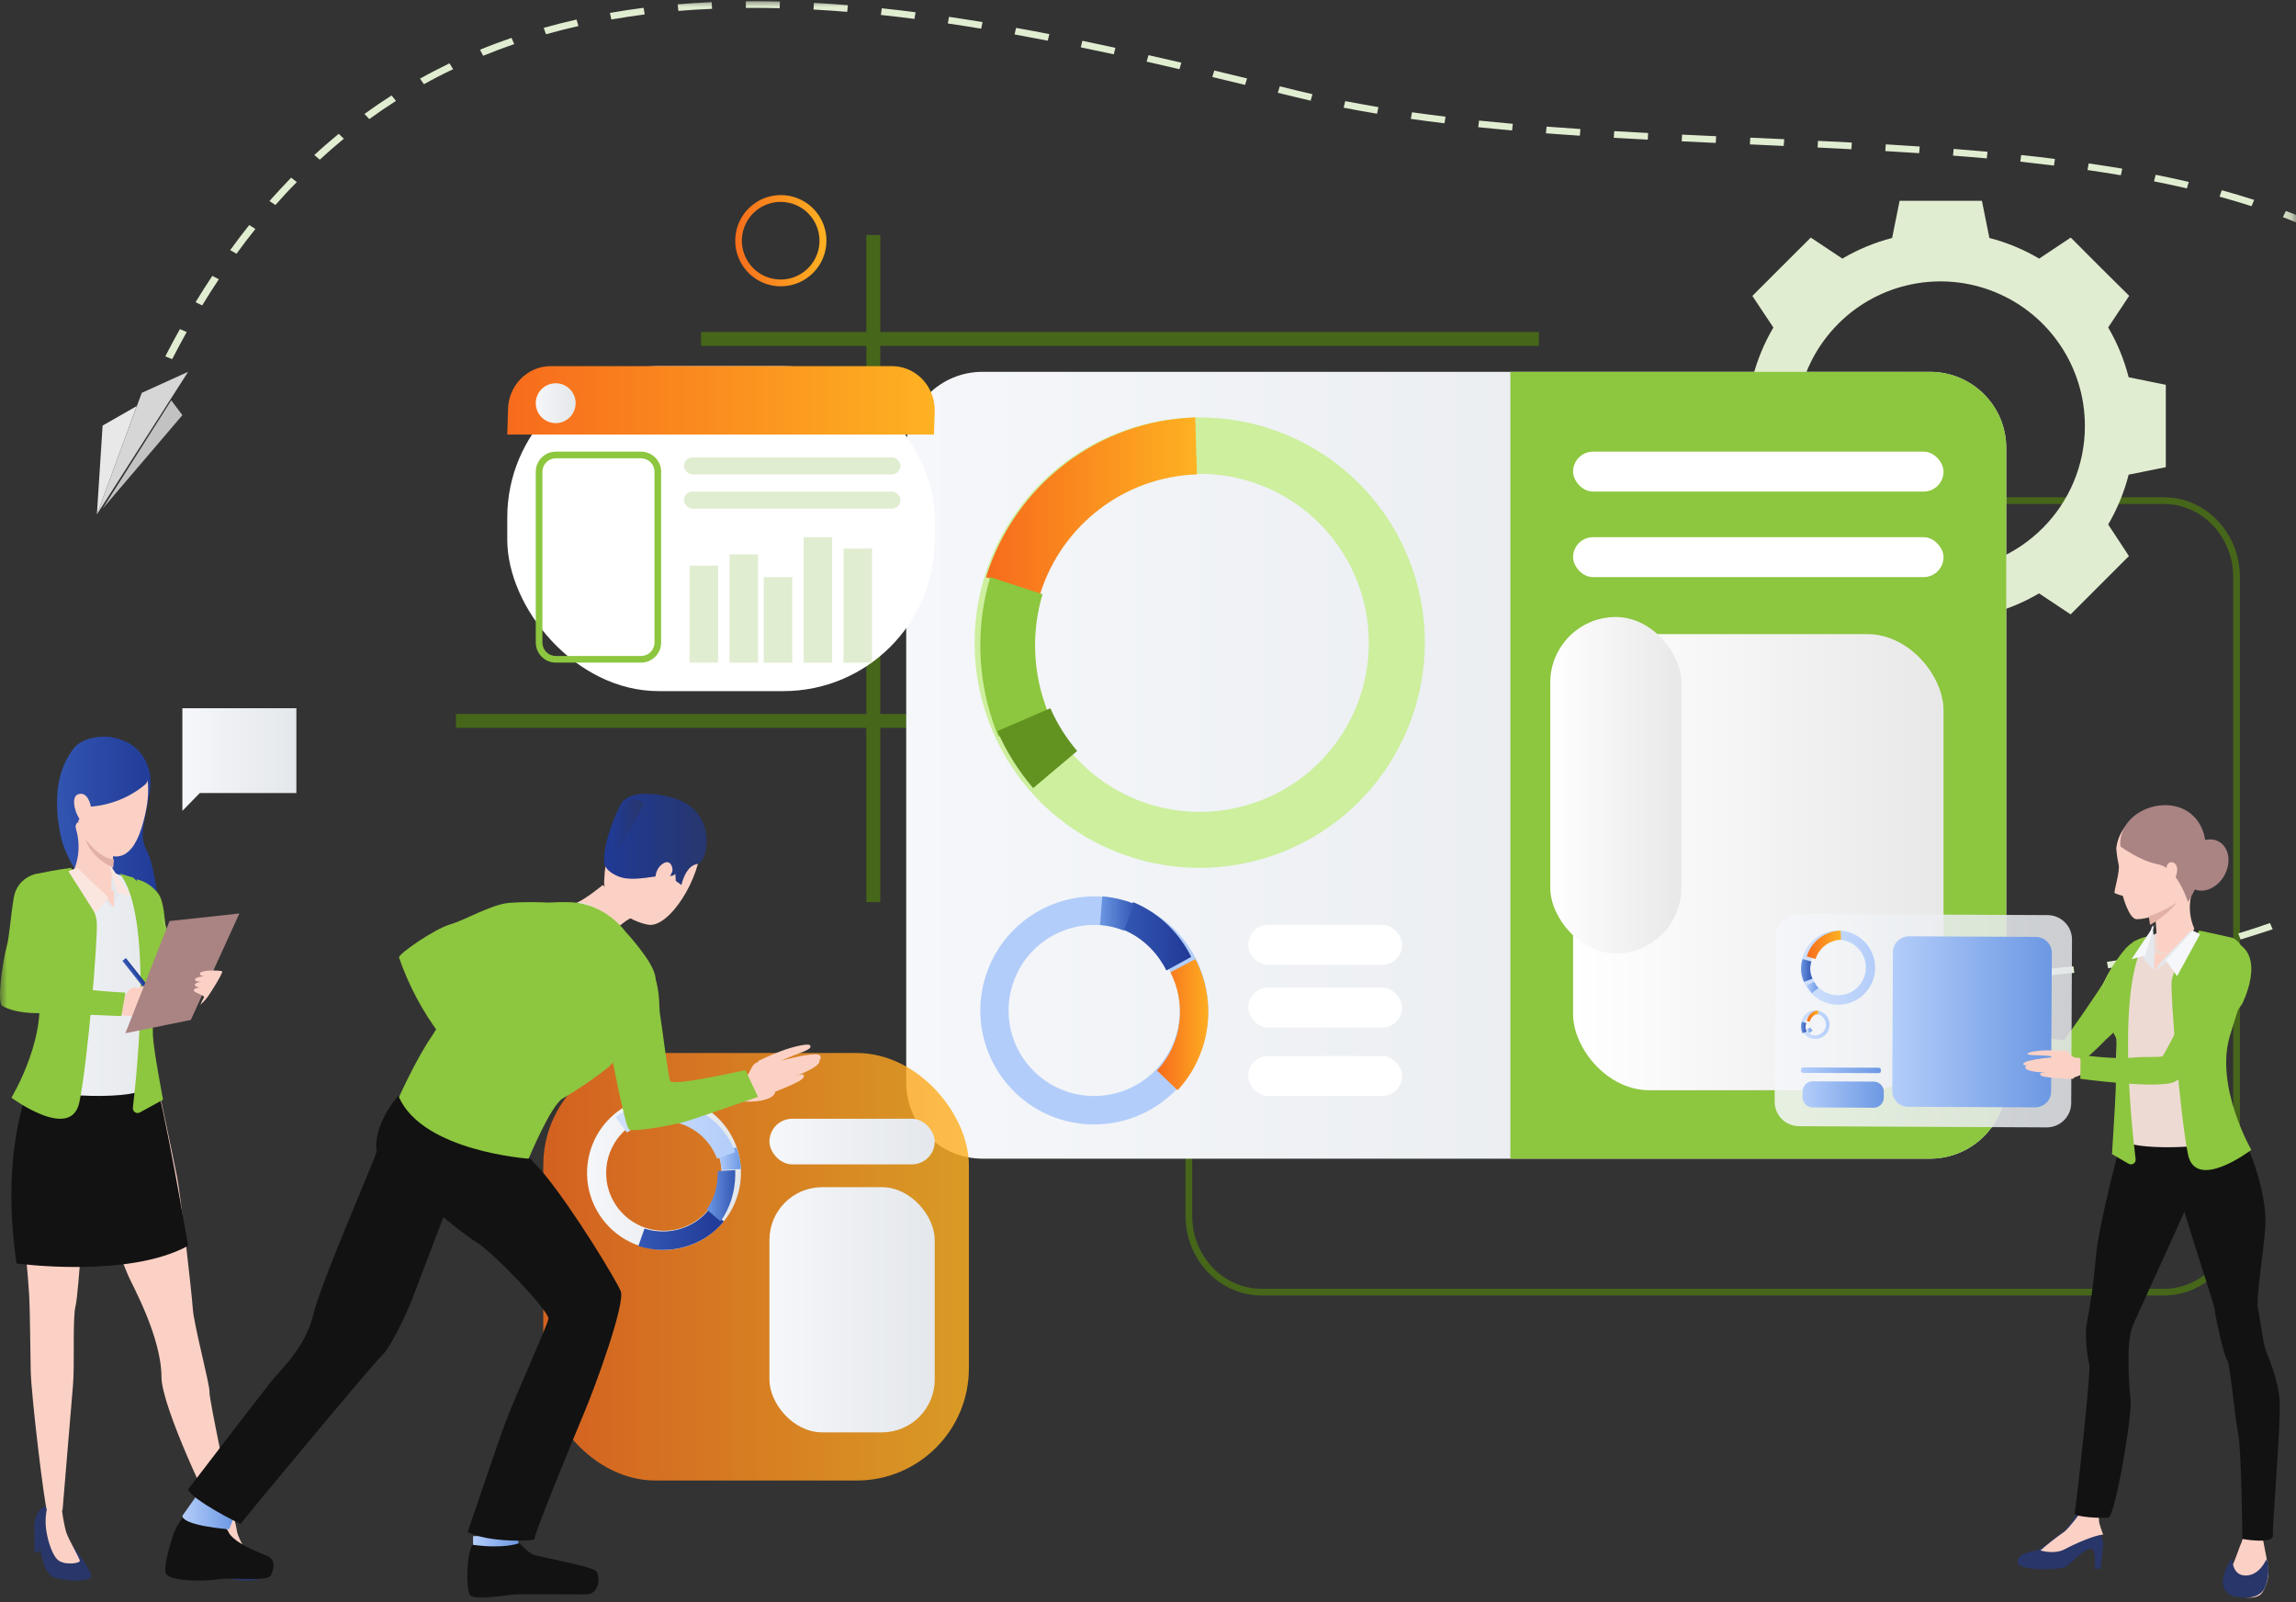 <?xml version="1.0" encoding="UTF-8"?>
<svg width="164.833px" height="115px" viewBox="0 0 164.833 115" version="1.1" xmlns="http://www.w3.org/2000/svg" xmlns:xlink="http://www.w3.org/1999/xlink">
    <rect x="0" y="0" width="164.833" height="115" fill="#333333" stroke="none"/>
    <title>850F488F-CC4E-4196-B8DA-42487D642FE6@2x</title>
    <defs>
        <rect id="path-1" x="0" y="0" width="164.833" height="115"></rect>
        <linearGradient x1="0%" y1="50.019%" x2="100%" y2="50.019%" id="linearGradient-3">
            <stop stop-color="#F5F7FA" offset="0%"></stop>
            <stop stop-color="#E4E7EB" offset="100%"></stop>
        </linearGradient>
        <linearGradient x1="-0.034%" y1="50.015%" x2="100.012%" y2="50.015%" id="linearGradient-4">
            <stop stop-color="#3457B4" offset="0%"></stop>
            <stop stop-color="#203A96" offset="100%"></stop>
        </linearGradient>
        <linearGradient x1="0.014%" y1="50.017%" x2="100.067%" y2="50.017%" id="linearGradient-5">
            <stop stop-color="#F5F7FA" offset="0%"></stop>
            <stop stop-color="#E4E7EB" offset="100%"></stop>
        </linearGradient>
        <linearGradient x1="26.033%" y1="19.559%" x2="70.268%" y2="62.158%" id="linearGradient-6">
            <stop stop-color="#3457B4" offset="0%"></stop>
            <stop stop-color="#203A96" offset="100%"></stop>
        </linearGradient>
        <linearGradient x1="0.074%" y1="49.967%" x2="100.003%" y2="49.967%" id="linearGradient-7">
            <stop stop-color="#3457B4" offset="0%"></stop>
            <stop stop-color="#203A96" offset="100%"></stop>
        </linearGradient>
        <linearGradient x1="-0.014%" y1="49.995%" x2="99.996%" y2="49.995%" id="linearGradient-8">
            <stop stop-color="#F5F7FA" offset="0%"></stop>
            <stop stop-color="#E4E7EB" offset="100%"></stop>
        </linearGradient>
        <linearGradient x1="0%" y1="50%" x2="100%" y2="50%" id="linearGradient-9">
            <stop stop-color="#F76B1C" offset="0%"></stop>
            <stop stop-color="#FEB222" offset="100%"></stop>
        </linearGradient>
        <linearGradient x1="0%" y1="50%" x2="99.95%" y2="50%" id="linearGradient-10">
            <stop stop-color="#F76B1C" offset="0%"></stop>
            <stop stop-color="#FEB222" offset="100%"></stop>
        </linearGradient>
        <linearGradient x1="0%" y1="49.882%" x2="100%" y2="49.882%" id="linearGradient-11">
            <stop stop-color="#3457B4" offset="0%"></stop>
            <stop stop-color="#203A96" offset="100%"></stop>
        </linearGradient>
        <linearGradient x1="0%" y1="49.827%" x2="100%" y2="49.827%" id="linearGradient-12">
            <stop stop-color="#6C98E3" offset="0%"></stop>
            <stop stop-color="#3457B4" offset="100%"></stop>
        </linearGradient>
        <linearGradient x1="0%" y1="49.994%" x2="100%" y2="49.994%" id="linearGradient-13">
            <stop stop-color="#FFFFFF" offset="0%"></stop>
            <stop stop-color="#E8E8E8" offset="100%"></stop>
        </linearGradient>
        <linearGradient x1="0%" y1="49.994%" x2="100%" y2="49.994%" id="linearGradient-14">
            <stop stop-color="#FFFFFF" offset="0%"></stop>
            <stop stop-color="#E8E8E8" offset="100%"></stop>
        </linearGradient>
        <linearGradient x1="0.001%" y1="50.001%" x2="100%" y2="50.001%" id="linearGradient-15">
            <stop stop-color="#F76B1C" offset="0%"></stop>
            <stop stop-color="#FEB222" offset="100%"></stop>
        </linearGradient>
        <linearGradient x1="0.118%" y1="49.906%" x2="100.247%" y2="49.906%" id="linearGradient-16">
            <stop stop-color="#203A96" offset="0%"></stop>
            <stop stop-color="#283669" offset="100%"></stop>
        </linearGradient>
        <linearGradient x1="0%" y1="50%" x2="100%" y2="50%" id="linearGradient-17">
            <stop stop-color="#F76B1C" offset="0%"></stop>
            <stop stop-color="#FEB222" offset="100%"></stop>
        </linearGradient>
        <linearGradient x1="0%" y1="50.043%" x2="100.024%" y2="50.043%" id="linearGradient-18">
            <stop stop-color="#F5F7FA" offset="0%"></stop>
            <stop stop-color="#E4E7EB" offset="100%"></stop>
        </linearGradient>
        <linearGradient x1="0%" y1="49.992%" x2="100.024%" y2="49.992%" id="linearGradient-19">
            <stop stop-color="#F5F7FA" offset="0%"></stop>
            <stop stop-color="#E4E7EB" offset="100%"></stop>
        </linearGradient>
        <linearGradient x1="-0.093%" y1="49.988%" x2="100%" y2="49.988%" id="linearGradient-20">
            <stop stop-color="#F5F7FA" offset="0%"></stop>
            <stop stop-color="#E4E7EB" offset="100%"></stop>
        </linearGradient>
        <linearGradient x1="2.63774565e-13%" y1="49.939%" x2="100%" y2="49.939%" id="linearGradient-21">
            <stop stop-color="#3457B4" offset="0%"></stop>
            <stop stop-color="#203A96" offset="100%"></stop>
        </linearGradient>
        <linearGradient x1="0.38%" y1="49.961%" x2="100.38%" y2="49.961%" id="linearGradient-22">
            <stop stop-color="#6C98E3" offset="0%"></stop>
            <stop stop-color="#3457B4" offset="100%"></stop>
        </linearGradient>
        <linearGradient x1="-0.175%" y1="50.086%" x2="99.825%" y2="50.086%" id="linearGradient-23">
            <stop stop-color="#B3CDFA" offset="0%"></stop>
            <stop stop-color="#6C98E3" offset="100%"></stop>
        </linearGradient>
        <linearGradient x1="0%" y1="49.969%" x2="100%" y2="49.969%" id="linearGradient-24">
            <stop stop-color="#D1E1FC" offset="0%"></stop>
            <stop stop-color="#B3CDFA" offset="100%"></stop>
        </linearGradient>
        <linearGradient x1="0%" y1="49.83%" x2="100%" y2="49.83%" id="linearGradient-25">
            <stop stop-color="#B3CDFA" offset="0%"></stop>
            <stop stop-color="#6C98E3" offset="100%"></stop>
        </linearGradient>
        <linearGradient x1="1.11109106e-13%" y1="49.943%" x2="100%" y2="49.943%" id="linearGradient-26">
            <stop stop-color="#B3CDFA" offset="0%"></stop>
            <stop stop-color="#6C98E3" offset="100%"></stop>
        </linearGradient>
        <linearGradient x1="0%" y1="49.997%" x2="100%" y2="49.997%" id="linearGradient-27">
            <stop stop-color="#203A96" offset="0%"></stop>
            <stop stop-color="#283669" offset="100%"></stop>
        </linearGradient>
        <linearGradient x1="0%" y1="50.089%" x2="100%" y2="50.089%" id="linearGradient-28">
            <stop stop-color="#F76B1C" offset="0%"></stop>
            <stop stop-color="#FEB222" offset="100%"></stop>
        </linearGradient>
        <linearGradient x1="0.107%" y1="49.999%" x2="100%" y2="49.999%" id="linearGradient-29">
            <stop stop-color="#F5F7FA" offset="0%"></stop>
            <stop stop-color="#E4E7EB" offset="100%"></stop>
        </linearGradient>
        <linearGradient x1="0%" y1="50.065%" x2="100%" y2="50.065%" id="linearGradient-30">
            <stop stop-color="#F5F7FA" offset="0%"></stop>
            <stop stop-color="#E4E7EB" offset="100%"></stop>
        </linearGradient>
        <linearGradient x1="-0.073%" y1="49.977%" x2="100%" y2="49.977%" id="linearGradient-31">
            <stop stop-color="#B3CDFA" offset="0%"></stop>
            <stop stop-color="#6C98E3" offset="100%"></stop>
        </linearGradient>
        <linearGradient x1="100.127%" y1="49.875%" x2="0.031%" y2="50.032%" id="linearGradient-32">
            <stop stop-color="#B3CDFA" offset="0%"></stop>
            <stop stop-color="#6C98E3" offset="100%"></stop>
        </linearGradient>
        <linearGradient x1="0.145%" y1="49.756%" x2="100.145%" y2="49.756%" id="linearGradient-33">
            <stop stop-color="#B3CDFA" offset="0%"></stop>
            <stop stop-color="#6C98E3" offset="100%"></stop>
        </linearGradient>
        <linearGradient x1="-0.038%" y1="49.809%" x2="99.966%" y2="49.809%" id="linearGradient-34">
            <stop stop-color="#D1E1FC" offset="0%"></stop>
            <stop stop-color="#B3CDFA" offset="100%"></stop>
        </linearGradient>
        <linearGradient x1="0%" y1="50%" x2="100%" y2="50%" id="linearGradient-35">
            <stop stop-color="#F76B1C" offset="0%"></stop>
            <stop stop-color="#FEB222" offset="100%"></stop>
        </linearGradient>
        <linearGradient x1="-0.221%" y1="49.921%" x2="100%" y2="49.921%" id="linearGradient-36">
            <stop stop-color="#6C98E3" offset="0%"></stop>
            <stop stop-color="#3457B4" offset="100%"></stop>
        </linearGradient>
        <linearGradient x1="1.80455298e-12%" y1="50.158%" x2="100%" y2="50.158%" id="linearGradient-37">
            <stop stop-color="#B3CDFA" offset="0%"></stop>
            <stop stop-color="#6C98E3" offset="100%"></stop>
        </linearGradient>
        <linearGradient x1="-0.008%" y1="50.048%" x2="100.04%" y2="50.048%" id="linearGradient-38">
            <stop stop-color="#D1E1FC" offset="0%"></stop>
            <stop stop-color="#B3CDFA" offset="100%"></stop>
        </linearGradient>
        <linearGradient x1="0%" y1="49.655%" x2="100.867%" y2="49.655%" id="linearGradient-39">
            <stop stop-color="#F76B1C" offset="0%"></stop>
            <stop stop-color="#FEB222" offset="100%"></stop>
        </linearGradient>
        <linearGradient x1="0.018%" y1="48.077%" x2="100%" y2="48.077%" id="linearGradient-40">
            <stop stop-color="#6C98E3" offset="0%"></stop>
            <stop stop-color="#3457B4" offset="100%"></stop>
        </linearGradient>
        <linearGradient x1="4.37257068e-12%" y1="50%" x2="100%" y2="50%" id="linearGradient-41">
            <stop stop-color="#B3CDFA" offset="0%"></stop>
            <stop stop-color="#6C98E3" offset="100%"></stop>
        </linearGradient>
    </defs>
    <g id="4.0.16-Technology_-REACTJS-DEVELOPMENT-COMPANY" stroke="none" stroke-width="1" fill="none" fill-rule="evenodd">
        <g id="4.0.16-Technology_-ReactJS-development-company" transform="translate(-345, -4462)">
            <g id="Section/Advantages-Copy" transform="translate(0, 3384)">
                <g id="Group-9" transform="translate(150, 80)">
                    <g id="Group-10" transform="translate(165, 176)">
                        <g id="Section/Adventages/Box" transform="translate(0, 792)">
                            <g id="illustration/software-process" transform="translate(30, 30)">
                                <mask id="mask-2" fill="white">
                                    <use xlink:href="#path-1"></use>
                                </mask>
                                <g id="Mask"></g>
                                <g mask="url(#mask-2)" fill-rule="nonzero" id="ODS_illustration_all-26">
                                    <g transform="translate(0, 0.088)">
                                        <polygon id="Path" fill="url(#linearGradient-3)" points="21.277 50.747 13.094 50.747 13.094 56.834 13.094 58.114 14.344 56.834 21.277 56.834"></polygon>
                                        <path d="M9.227,53.24 C9.227,53.24 11.227,54.23 10.731,56.924 C10.235,59.618 10.021,59.979 10.572,61.031 C11.124,62.083 11.778,66.571 11.28,67.423 C10.781,68.275 5.122,63.7 4.34,59.832 C3.557,55.965 4.836,54.27 5.289,53.627 C5.743,52.983 7.464,52.335 9.227,53.24 Z" id="Path" fill="url(#linearGradient-4)"></path>
                                        <path d="M9.82,63.025 C10.45,63.18 11.007,63.559 11.393,64.095 C11.788,64.693 11.821,66.019 11.876,66.27 C11.931,66.52 12.684,69.349 12.684,69.349 L10.585,70.801 L9.82,63.025 Z" id="Path" fill="#8DC63F"></path>
                                        <path d="M17.55,110.978 C17.55,110.978 19.012,112.836 18.801,113.127 C18.591,113.419 17.076,113.463 16.146,113.127 C15.216,112.791 15.195,110.628 14.774,109.684 C14.598,109.292 14.976,108.137 15.505,108.053 C15.882,108.017 16.262,108.073 16.611,108.214 C16.611,108.214 16.061,109.531 17.55,110.978 Z" id="Path" fill="#283669"></path>
                                        <path d="M16.596,108.235 C16.785,108.746 16.924,109.274 17.012,109.81 C17.103,110.446 18.046,111.779 18.002,111.959 C17.958,112.139 16.763,112.286 16.273,111.847 C15.784,111.408 15.474,110.131 15.365,109.368 C15.323,109.008 15.247,108.652 15.14,108.305 C15.14,108.305 16.127,107.765 16.596,108.235 Z" id="Path" fill="#FCD1C5"></path>
                                        <path d="M5.328,111.007 C5.328,111.007 6.726,112.835 6.527,113.127 C6.328,113.419 4.801,113.463 3.871,113.127 C2.94,112.791 2.92,110.627 2.499,109.682 C2.323,109.29 2.7,108.134 3.23,108.051 C3.623,108.019 4.018,108.08 4.38,108.229 C4.38,108.229 3.827,109.56 5.328,111.007 Z" id="Path" fill="#283669"></path>
                                        <path d="M4.451,108.308 C4.512,108.807 4.603,109.301 4.723,109.789 C4.886,110.403 5.768,111.797 5.727,111.965 C5.686,112.132 4.579,112.289 4.125,111.853 C3.672,111.417 3.325,110.154 3.284,109.392 C3.254,108.968 3.289,108.542 3.387,108.129 C3.387,108.129 4.02,107.844 4.451,108.308 Z" id="Path" fill="#FCD1C5"></path>
                                        <path d="M11.236,77.357 C11.236,77.357 12.44,82.986 12.714,84.403 C12.987,85.82 13.762,92.682 13.841,93.849 C13.92,95.016 15.096,99.415 15.04,99.83 C14.983,100.244 16.776,108.634 16.776,108.634 C16.41,108.919 15.904,108.938 15.519,108.679 C15.189,108.446 11.592,100.841 11.592,98.756 C11.592,95.877 9.477,92.116 9.204,91.472 C6.666,85.485 7.168,83.653 6.838,83.264 C6.509,82.875 6.478,83.506 6.275,84.366 C6.072,85.227 5.666,92.673 5.429,93.619 C5.192,94.564 5.375,97.759 5.237,99.37 C5.099,100.98 4.493,108.27 4.493,108.27 C4.493,108.27 4.025,109.011 3.365,108.29 C3.224,108.137 2.237,100.171 2.204,98.254 C2.17,96.337 2.147,93.693 2.094,92.858 C1.581,84.906 0.326,83.77 2.305,78.155 C6.01,67.619 11.236,77.357 11.236,77.357 Z" id="Path" fill="#FCD1C5"></path>
                                        <path d="M3.109,75.712 C3.109,75.712 -0.275,80.477 1.183,90.6 C1.183,90.6 9.205,91.698 13.503,89.33 C13.503,89.33 11.727,78.89 11.081,77.265 C10.434,75.639 3.109,75.712 3.109,75.712 Z" id="Path" fill="#121212"></path>
                                        <polygon id="Path" fill="#283669" points="14.751 109.27 14.751 111.317 15.119 111.317 15.119 109.735"></polygon>
                                        <polygon id="Path" fill="#283669" points="2.473 109.27 2.473 111.317 2.846 111.317 2.846 109.735"></polygon>
                                        <path d="M7.569,62.281 C8.124,62.547 8.697,62.774 9.283,62.963 C9.726,63.05 11.445,65.251 11.748,66.059 C12.05,66.867 11.748,68.069 11.128,69.485 C10.508,70.901 11.091,71.374 10.808,72.79 C10.512,74.507 10.354,76.245 10.337,77.986 C10.391,78.775 3.163,78.924 1.515,77.488 C1.515,77.488 3.171,75.042 3.385,74.693 C3.6,74.344 3.42,72.441 3.225,71.948 C3.031,71.456 1.732,67.295 1.732,67.295 C1.732,67.295 0.669,64.1 1.629,63.354 C2.463,62.715 4.733,62.487 5.142,62.349 C5.941,62.185 6.762,62.162 7.569,62.281 L7.569,62.281 Z" id="Path" fill="url(#linearGradient-5)"></path>
                                        <path d="M7.817,65.071 L8.593,64.17 L7.919,61.797 C7.771,62.882 7.736,63.979 7.817,65.071 L7.817,65.071 Z" id="Path" fill="#E4E7EB"></path>
                                        <path d="M8.184,60.726 C8.184,60.726 8.151,61.055 8.111,61.511 C8.095,61.714 8.076,61.94 8.06,62.172 C8.006,62.759 7.983,63.348 7.992,63.937 C7.992,63.937 6.743,65.307 5.319,62.34 C5.692,61.429 5.745,60.4 5.467,59.45 C5.018,57.768 8.184,60.726 8.184,60.726 Z" id="Path" fill="#FCD1C5"></path>
                                        <polygon id="Path" fill="#FCD1C5" points="8.184 63.843 8.184 65.071 6.547 63.918"></polygon>
                                        <polygon id="Path" fill="#E4E7EB" points="8.184 65.071 7.583 64.3 5.564 62.206 4.91 62.86"></polygon>
                                        <path d="M5.1,62.206 C5.1,62.206 6.865,64.904 6.949,66.092 C7.034,67.279 6.293,76.166 5.7,79.023 C5.106,81.879 0.818,78.7 0.818,78.7 C0.818,78.7 3.692,73.998 2.597,70.246 C1.502,66.494 1.089,64.986 1.089,64.986 C1.089,64.986 1.471,62.892 2.82,62.597 C4.002,62.34 5.1,62.206 5.1,62.206 Z" id="Path" fill="#8DC63F"></path>
                                        <path d="M11.83,66.363 C11.83,66.363 12.142,67.498 10.927,70.012 C10.927,70.012 10.943,73.226 10.979,74.23 C11.015,75.235 11.706,78.846 11.706,78.846 L10.048,79.757 C9.937,79.823 9.799,79.82 9.691,79.747 C9.583,79.674 9.525,79.545 9.54,79.414 C9.88,76.523 10.99,65.56 8.593,62.616 L9.554,62.899 C9.554,62.899 11.256,64.343 11.83,66.363 Z" id="Path" fill="#8DC63F"></path>
                                        <polygon id="Path" fill="#FAE6DE" points="8.443 64.002 9.411 64.253 7.774 61.797"></polygon>
                                        <polygon id="Path" fill="#FAE6DE" points="7.774 64.321 6.838 65.48 4.91 62.447 5.532 62.206"></polygon>
                                        <polygon id="Rectangle" fill="url(#linearGradient-6)" transform="translate(10.088, 70.265) rotate(-38.32) translate(-10.088, -70.265) " points="9.928 68.371 10.248 68.371 10.248 72.16 9.928 72.16"></polygon>
                                        <path d="M8.542,71.552 C8.669,71.553 8.794,71.515 8.901,71.443 C9.147,71.25 9.237,70.768 9.673,70.802 C10.108,70.837 10.308,72.269 10.201,72.542 C10.094,72.814 9.487,72.946 8.594,72.76 C7.702,72.573 8.542,71.552 8.542,71.552 Z" id="Path" fill="#FCD1C5"></path>
                                        <path d="M9.593,70.9 C10.066,70.753 10.546,70.629 11.032,70.527 C11.716,70.389 12.533,70.342 12.609,70.453 C12.686,70.563 11.946,70.685 11.277,70.861 C10.66,71.027 10.808,71.085 10.808,71.085 C10.808,71.085 10.766,71.066 11.471,71.005 C12.226,70.939 13.004,70.941 13.081,71.082 C13.119,71.151 13.081,71.198 12.822,71.261 C12.984,71.261 13.007,71.295 13.013,71.355 C13.046,71.675 11.943,71.929 11.507,72.029 C11.843,71.954 12.096,71.929 11.975,72.145 C11.854,72.36 10.262,72.683 9.708,72.837 C9.115,73.006 9.593,70.9 9.593,70.9 Z" id="Path" fill="#FCD1C5"></path>
                                        <path d="M3.017,62.641 C2.563,62.495 1.228,62.964 0.994,64.316 C0.76,65.668 0.679,67.174 0.468,67.9 C0.257,68.626 -0.277,71.855 0.179,72.121 C0.636,72.387 1.483,72.633 2.682,72.633 C3.881,72.633 8.713,72.847 8.713,72.847 L9.002,71.161 C9.002,71.161 7.181,71.069 6.239,70.926 C5.398,70.801 4.234,70.446 2.864,70.298 C2.98,69.431 3.147,68.573 3.364,67.725 C3.589,67.171 5.06,63.296 3.017,62.641 Z" id="Path" fill="#8DC63F"></path>
                                        <polygon id="Path" fill="#FCD1C5" points="11.674 71.21 11.866 71.619 11.457 71.362"></polygon>
                                        <polygon id="Path" fill="#AA8383" points="9.002 74.075 13.701 73.121 17.185 65.48 12.169 66.022"></polygon>
                                        <path d="M14.391,72.028 C14.592,71.847 14.774,71.646 14.934,71.43 C15.191,71.071 16.028,69.713 15.953,69.635 C15.878,69.558 14.632,69.522 14.406,69.716 C14.181,69.911 14.629,69.985 14.629,69.985 C14.629,69.985 13.948,70.051 14.002,70.234 C14.055,70.416 14.46,70.368 14.46,70.368 C14.46,70.368 13.914,70.467 13.995,70.628 C14.077,70.79 14.344,70.787 14.344,70.787 C14.344,70.787 13.857,70.844 13.917,71.02 C13.977,71.197 14.745,71.361 14.642,71.508 C14.543,71.674 14.459,71.849 14.391,72.028 L14.391,72.028 Z" id="Path" fill="#FCD1C5"></path>
                                        <path d="M8.809,53.285 C8.809,53.285 11.765,54.216 10.162,59.338 C8.559,64.46 4.518,58.746 4.941,55.635 C5.364,52.524 8.809,53.285 8.809,53.285 Z" id="Path" fill="#FCD1C5"></path>
                                        <path d="M10.427,56.219 C9.302,57.162 7.889,57.724 6.402,57.818 C6.402,57.818 5.435,58.913 5.362,59.342 C5.362,59.342 3.117,55.651 5.876,53.442 C8.635,51.232 11.44,55.307 10.427,56.219 Z" id="Path" fill="url(#linearGradient-7)"></path>
                                        <path d="M6.543,57.987 C6.523,57.586 6.248,56.674 5.589,56.931 C4.931,57.188 5.63,59.041 6.068,58.927 C6.068,58.927 6.597,58.937 6.543,57.987 Z" id="Path" fill="#FCD1C5"></path>
                                        <path d="M8.184,61.583 C8.166,61.774 8.147,61.988 8.129,62.206 L8.129,62.206 C6.422,61.376 6.155,60.196 6.138,60.16 C7.364,61.694 8.184,61.583 8.184,61.583 Z" id="Path" fill="#E2B1A6"></path>
                                        <rect id="Rectangle" fill="#46661A" x="62.195" y="16.779" width="1" height="47.883"></rect>
                                        <rect id="Rectangle" fill="#46661A" x="32.734" y="51.157" width="33.143" height="1"></rect>
                                        <path d="M155.352,92.9 L90.563,92.9 C87.555,92.9 85.109,90.332 85.109,87.172 L85.109,41.333 C85.109,38.174 87.555,35.605 90.563,35.605 L155.352,35.605 C158.357,35.605 160.806,38.174 160.806,41.333 L160.806,87.172 C160.806,90.332 158.357,92.9 155.352,92.9 Z M90.563,36.088 C87.82,36.088 85.589,38.441 85.589,41.333 L85.589,87.172 C85.589,90.065 87.82,92.418 90.563,92.418 L155.352,92.418 C158.095,92.418 160.326,90.065 160.326,87.172 L160.326,41.333 C160.326,38.441 158.095,36.088 155.352,36.088 L90.563,36.088 Z" id="Shape" fill="#46661A"></path>
                                        <path d="M137.258,70.391 L136.71,70.391 L136.71,69.913 C137.507,69.913 138.338,69.913 139.143,69.896 L139.143,70.377 C138.53,70.372 137.897,70.391 137.258,70.391 Z M134.263,70.352 C133.446,70.329 132.623,70.301 131.821,70.261 L131.849,69.78 C132.649,69.82 133.468,69.851 134.28,69.871 L134.263,70.352 Z M141.61,70.307 L141.571,69.825 C142.388,69.794 143.204,69.752 144.001,69.701 L144.041,70.179 C143.247,70.216 142.419,70.258 141.605,70.292 L141.61,70.307 Z M129.379,70.108 C127.847,69.998 126.949,69.893 126.94,69.89 L127.011,69.415 C127.011,69.415 127.907,69.519 129.424,69.63 L129.379,70.108 Z M146.488,69.989 L146.435,69.511 C147.249,69.437 148.06,69.355 148.851,69.265 L148.922,69.74 C148.125,69.825 147.308,69.907 146.488,69.981 L146.488,69.989 Z M151.346,69.423 L151.259,68.95 C152.064,68.831 152.87,68.701 153.65,68.563 L153.757,69.032 C152.971,69.166 152.16,69.296 151.346,69.415 L151.346,69.423 Z M156.151,68.574 L156.024,68.107 C156.818,67.937 157.606,67.753 158.369,67.557 L158.519,68.019 C157.745,68.194 156.948,68.381 156.145,68.554 L156.151,68.574 Z M160.859,67.368 L160.684,66.912 C161.458,66.677 162.224,66.428 162.962,66.165 L163.162,66.612 C162.414,66.855 161.636,67.11 160.854,67.348 L160.859,67.368 Z M165.415,65.746 L165.186,65.31 C165.926,65.001 166.653,64.672 167.345,64.333 L167.605,64.755 C166.899,65.077 166.158,65.411 165.409,65.726 L165.415,65.746 Z M169.716,63.631 L169.419,63.229 C170.103,62.835 170.768,62.419 171.398,61.991 L171.728,62.371 C171.081,62.787 170.397,63.212 169.711,63.611 L169.716,63.631 Z M173.605,60.969 L173.223,60.596 C173.82,60.111 174.391,59.602 174.919,59.081 L175.32,59.404 C174.789,59.933 174.207,60.454 173.599,60.949 L173.605,60.969 Z M176.897,57.716 L176.462,57.433 C176.938,56.865 177.384,56.272 177.799,55.658 L178.265,55.904 C177.841,56.531 177.384,57.136 176.897,57.716 L176.897,57.716 Z M179.421,53.979 L178.932,53.772 C179.272,53.128 179.578,52.466 179.851,51.791 L180.362,51.952 C180.081,52.64 179.765,53.314 179.415,53.971 L179.421,53.979 Z M181.086,49.882 L180.563,49.761 C180.761,49.084 180.933,48.382 181.069,47.671 L181.603,47.753 C181.456,48.475 181.284,49.192 181.08,49.882 L181.086,49.882 Z M181.934,45.599 L181.397,45.551 C181.47,44.857 181.521,44.135 181.541,43.413 L182.083,43.413 C182.049,44.161 181.999,44.891 181.922,45.599 L181.934,45.599 Z M181.529,41.264 C181.501,40.565 181.45,39.849 181.377,39.118 L181.917,39.076 C181.99,39.809 182.044,40.54 182.069,41.247 L181.529,41.264 Z M181.086,36.984 C180.975,36.287 180.843,35.568 180.693,34.86 L181.224,34.77 C181.377,35.492 181.507,36.214 181.62,36.916 L181.086,36.984 Z M180.201,32.751 C180.133,32.491 180.065,32.227 179.992,31.97 C179.873,31.531 179.743,31.095 179.602,30.673 L180.122,30.537 C180.263,30.967 180.405,31.409 180.52,31.856 C180.591,32.117 180.662,32.383 180.73,32.643 L180.201,32.751 Z M178.833,28.651 C178.545,27.984 178.223,27.332 177.87,26.698 L178.356,26.486 C178.712,27.125 179.042,27.796 179.339,28.467 L178.833,28.651 Z M12.361,25.69 L11.866,25.492 C12.208,24.827 12.561,24.167 12.917,23.533 L13.404,23.745 C13.05,24.376 12.7,25.03 12.361,25.69 Z M176.708,24.841 C176.284,24.234 175.829,23.649 175.346,23.088 L175.778,22.805 C176.272,23.378 176.736,23.977 177.169,24.597 L176.708,24.841 Z M14.517,21.831 L14.039,21.605 C14.429,20.962 14.834,20.325 15.243,19.713 L15.71,19.957 C15.305,20.563 14.904,21.194 14.517,21.831 Z M173.789,21.455 C173.249,20.942 172.658,20.444 172.065,19.974 L172.421,19.614 C173.037,20.096 173.63,20.602 174.184,21.126 L173.789,21.455 Z M170.185,18.64 C169.549,18.23 168.877,17.831 168.182,17.454 L168.464,17.044 C169.171,17.426 169.858,17.834 170.505,18.253 L170.185,18.64 Z M16.979,18.125 L16.524,17.865 C16.97,17.25 17.431,16.644 17.894,16.064 L18.335,16.347 C17.877,16.916 17.419,17.516 16.979,18.125 Z M166.079,16.409 C165.381,16.092 164.646,15.784 163.892,15.495 L164.106,15.056 C164.869,15.339 165.618,15.659 166.325,15.982 L166.079,16.409 Z M161.642,14.711 C160.904,14.473 160.13,14.244 159.344,14.026 L159.505,13.567 C160.3,13.785 161.08,14.02 161.829,14.261 L161.642,14.711 Z M19.771,14.626 L19.344,14.343 C19.85,13.776 20.373,13.21 20.901,12.664 L21.311,12.981 C20.799,13.485 20.282,14.051 19.782,14.617 L19.771,14.626 Z M156.999,13.434 C156.241,13.258 155.447,13.086 154.639,12.927 L154.758,12.457 C155.571,12.619 156.371,12.791 157.137,12.97 L156.999,13.434 Z M152.259,12.491 C151.488,12.361 150.679,12.233 149.866,12.117 L149.95,11.642 C150.773,11.761 151.584,11.888 152.361,12.018 L152.259,12.491 Z M147.455,11.797 C146.678,11.701 145.867,11.611 145.041,11.514 L145.104,11.039 C145.932,11.124 146.748,11.217 147.528,11.322 L147.455,11.797 Z M22.956,11.373 L22.566,11.039 C23.131,10.515 23.725,10.003 24.318,9.516 L24.685,9.869 C24.1,10.348 23.518,10.855 22.956,11.373 Z M142.634,11.282 C141.854,11.211 141.04,11.143 140.209,11.081 L140.257,10.6 C141.088,10.665 141.907,10.733 142.687,10.804 L142.634,11.282 Z M137.778,10.906 C137.007,10.855 136.19,10.804 135.348,10.756 L135.385,10.274 L137.821,10.427 L137.778,10.906 Z M132.914,10.623 L130.487,10.501 L130.515,10.022 C131.326,10.059 132.137,10.102 132.946,10.144 L132.914,10.623 Z M128.054,10.388 L125.745,10.28 L125.629,10.28 L125.654,9.799 L125.77,9.799 L128.093,9.903 L128.054,10.388 Z M123.176,10.17 L120.731,10.056 L120.759,9.575 L123.204,9.688 L123.176,10.17 Z M118.295,9.935 L115.853,9.804 L115.89,9.326 L118.323,9.459 L118.295,9.935 Z M113.42,9.651 C112.572,9.598 111.764,9.538 110.984,9.479 L111.032,9 C111.809,9.06 112.626,9.116 113.459,9.173 L113.42,9.651 Z M108.553,9.278 C107.722,9.204 106.906,9.125 106.123,9.043 L106.185,8.567 C106.965,8.646 107.779,8.726 108.607,8.799 L108.553,9.278 Z M103.701,8.762 C102.878,8.663 102.062,8.556 101.285,8.445 L101.369,7.97 C102.144,8.08 102.955,8.185 103.777,8.287 L103.701,8.762 Z M26.511,8.46 L26.166,8.089 C26.799,7.63 27.455,7.183 28.111,6.764 L28.427,7.154 C27.78,7.568 27.133,8.007 26.511,8.46 Z M98.86,8.075 C98.043,7.939 97.235,7.791 96.46,7.641 L96.576,7.171 C97.345,7.321 98.148,7.454 98.959,7.602 L98.86,8.075 Z M94.092,7.137 C93.736,7.058 93.38,6.973 93.035,6.888 L91.735,6.571 L91.879,6.107 L93.176,6.427 C93.521,6.509 93.874,6.594 94.225,6.673 L94.092,7.137 Z M89.384,6.005 L87.032,5.439 L87.174,4.974 L89.528,5.541 L89.384,6.005 Z M30.437,5.962 L30.154,5.555 C30.844,5.17 31.567,4.802 32.271,4.456 L32.531,4.881 C31.819,5.212 31.115,5.577 30.434,5.957 L30.437,5.962 Z M84.675,4.878 C83.864,4.688 83.07,4.504 82.316,4.335 L82.451,3.87 C83.206,4.04 84,4.224 84.811,4.411 L84.675,4.878 Z M34.687,3.916 L34.461,3.48 C35.196,3.177 35.959,2.893 36.722,2.63 L36.917,3.077 C36.157,3.338 35.413,3.618 34.687,3.916 Z M79.961,3.811 C79.156,3.635 78.359,3.468 77.593,3.31 L77.701,2.84 C78.469,2.998 79.269,3.168 80.077,3.344 L79.961,3.811 Z M75.219,2.831 C74.411,2.673 73.611,2.523 72.837,2.384 L72.944,1.914 C73.721,2.053 74.524,2.197 75.335,2.361 L75.219,2.831 Z M39.198,2.37 L39.034,1.911 C39.802,1.693 40.596,1.495 41.391,1.314 L41.526,1.781 C40.741,1.956 39.958,2.16 39.198,2.37 Z M70.44,1.97 C69.629,1.837 68.824,1.71 68.044,1.597 L68.131,1.121 C68.917,1.237 69.725,1.365 70.539,1.498 L70.44,1.97 Z M43.889,1.311 L43.787,0.838 C44.576,0.699 45.39,0.578 46.206,0.473 L46.283,0.948 C45.483,1.053 44.669,1.172 43.889,1.311 Z M65.65,1.268 C64.836,1.164 64.025,1.07 63.239,0.985 L63.304,0.507 C64.096,0.589 64.91,0.685 65.729,0.79 L65.65,1.268 Z M60.823,0.762 C60.006,0.696 59.189,0.64 58.401,0.597 L58.432,0.119 C59.229,0.161 60.049,0.215 60.871,0.283 L60.823,0.762 Z M48.702,0.699 L48.651,0.221 C49.448,0.156 50.27,0.102 51.093,0.065 L51.121,0.546 C50.287,0.578 49.479,0.631 48.69,0.696 L48.702,0.699 Z M55.973,0.501 C55.363,0.487 54.75,0.478 54.153,0.478 L53.546,0.478 L53.546,0 L54.159,0 C54.761,0 55.377,0 55.993,0.023 L55.973,0.501 Z" id="Shape" fill="#E1EDD1"></path>
                                        <path d="M152.819,26.991 C152.499,25.736 152.005,24.532 151.35,23.415 L152.858,21.146 L150.753,19.06 L148.662,16.965 L146.394,18.474 C145.278,17.815 144.075,17.316 142.82,16.993 L142.285,14.324 L136.375,14.324 L135.838,16.993 C134.583,17.316 133.381,17.815 132.266,18.474 L129.998,16.965 L127.896,19.06 L125.805,21.152 L127.313,23.421 C126.654,24.538 126.155,25.741 125.83,26.997 L123.162,27.532 L123.162,33.444 L125.83,33.982 C126.155,35.236 126.654,36.439 127.313,37.555 L125.805,39.824 L127.896,41.919 L129.989,44.011 L132.258,42.502 C133.373,43.161 134.575,43.66 135.829,43.986 L136.367,46.655 L142.277,46.655 L142.811,43.986 C144.066,43.66 145.269,43.161 146.385,42.502 L148.654,44.011 L150.745,41.919 L152.839,39.824 L151.35,37.558 C152.005,36.441 152.5,35.237 152.819,33.982 L155.487,33.444 L155.487,27.532 L152.819,26.991 Z M139.31,40.86 C135.115,40.862 131.333,38.334 129.727,34.457 C128.121,30.58 129.008,26.116 131.974,23.149 C134.941,20.181 139.402,19.293 143.278,20.9 C147.153,22.507 149.679,26.291 149.678,30.488 C149.678,36.211 145.045,40.853 139.324,40.86 L139.31,40.86 Z" id="Shape" fill="#E1EDD1"></path>
                                        <path d="M70.533,26.601 L138.554,26.601 C141.578,26.601 144.03,29.043 144.03,32.056 L144.03,77.624 C144.03,80.636 141.578,83.078 138.554,83.078 L70.533,83.078 C67.51,83.078 65.059,80.638 65.059,77.627 L65.059,32.053 C65.059,29.042 67.51,26.601 70.533,26.601 Z" id="Path" fill="url(#linearGradient-8)"></path>
                                        <path d="M101.357,40.607 C99.413,35.164 94.714,31.173 89.032,30.138 C83.35,29.102 77.548,31.179 73.81,35.585 C70.073,39.992 68.969,46.059 70.913,51.502 C71.035,51.844 71.171,52.181 71.312,52.512 C74.803,60.492 83.981,64.273 92.074,61.066 C100.168,57.859 104.271,48.815 101.357,40.607 L101.357,40.607 Z M90.216,57.474 C84.21,59.63 77.562,56.751 75.021,50.893 C74.916,50.647 74.815,50.395 74.738,50.138 C73.088,45.519 74.38,40.359 78.012,37.066 C81.645,33.772 86.902,32.992 91.333,35.09 C95.764,37.188 98.496,41.751 98.254,46.651 C98.013,51.551 94.846,55.822 90.23,57.474 L90.216,57.474 Z" id="Shape" fill="#CDEF9E"></path>
                                        <path d="M74.667,42.562 L70.787,41.342 C72.856,34.692 78.885,30.09 85.808,29.875 L85.927,33.964 C80.739,34.132 76.223,37.581 74.667,42.562 Z" id="Path" fill="url(#linearGradient-9)"></path>
                                        <path d="M75.288,51.15 L71.686,52.794 C71.549,52.457 71.412,52.115 71.299,51.768 C70.145,48.406 70.074,44.742 71.096,41.335 L74.846,42.562 C74.08,45.116 74.134,47.863 75,50.382 C75.077,50.644 75.187,50.9 75.288,51.15 Z" id="Path" fill="#8DC63F"></path>
                                        <path d="M74.173,56.477 C73.119,55.247 72.254,53.87 71.606,52.39 L75.407,50.747 C75.893,51.859 76.542,52.893 77.334,53.815 L74.173,56.477 Z" id="Path" fill="#629220"></path>
                                        <path d="M75.044,79.836 C78.256,81.353 82.081,80.633 84.518,78.051 C85.108,77.427 85.593,76.714 85.958,75.938 C87.89,71.851 86.144,66.973 82.055,65.037 C81.888,64.961 81.721,64.887 81.552,64.819 C80.802,64.524 80.013,64.341 79.21,64.277 C75.272,63.974 71.678,66.518 70.658,70.328 C69.637,74.139 71.481,78.135 75.044,79.836 Z M72.997,69.814 C74.38,66.895 77.792,65.547 80.799,66.732 C80.927,66.783 81.054,66.836 81.178,66.896 C83.426,67.957 84.811,70.266 84.69,72.746 C84.568,75.226 82.962,77.388 80.622,78.224 C78.281,79.061 75.667,78.406 73.998,76.566 C72.329,74.726 71.934,72.063 72.997,69.819 L72.997,69.814 Z" id="Shape" fill="#B3CDFA"></path>
                                        <path d="M84.019,69.704 L85.818,68.754 C87.001,71.029 87.055,73.733 85.963,76.054 C85.603,76.83 85.122,77.544 84.54,78.167 L83.063,76.755 C84.839,74.847 85.223,72.012 84.019,69.692 L84.019,69.704 Z" id="Path" fill="url(#linearGradient-10)"></path>
                                        <path d="M80.608,66.626 L81.345,64.662 C81.511,64.732 81.674,64.807 81.838,64.886 C83.417,65.669 84.709,66.971 85.518,68.595 L83.736,69.573 C83.131,68.355 82.162,67.379 80.979,66.794 C80.857,66.728 80.732,66.672 80.608,66.626 Z" id="Path" fill="url(#linearGradient-11)"></path>
                                        <path d="M79.132,64.253 C79.919,64.316 80.692,64.499 81.426,64.795 L80.689,66.708 C80.139,66.487 79.56,66.35 78.971,66.301 L79.132,64.253 Z" id="Path" fill="url(#linearGradient-12)"></path>
                                        <path d="M144.03,32.053 L144.03,77.626 C144.03,79.072 143.453,80.459 142.427,81.481 C141.4,82.504 140.007,83.078 138.555,83.078 L108.432,83.078 L108.432,26.601 L138.555,26.601 C141.579,26.601 144.03,29.042 144.03,32.053 Z" id="Path" fill="#8DC63F"></path>
                                        <rect id="Rectangle" fill="#FFFFFF" x="112.933" y="32.331" width="26.596" height="2.865" rx="1.432"></rect>
                                        <rect id="Rectangle" fill="#FFFFFF" x="112.933" y="38.47" width="26.596" height="2.865" rx="1.432"></rect>
                                        <rect id="Rectangle" fill="url(#linearGradient-13)" x="112.933" y="45.427" width="26.596" height="32.74" rx="5.47"></rect>
                                        <rect id="Rectangle" fill="url(#linearGradient-14)" x="111.296" y="44.199" width="9.411" height="24.146" rx="4.706"></rect>
                                        <rect id="Rectangle" fill="#46661A" x="50.329" y="23.737" width="60.149" height="1"></rect>
                                        <path d="M56.057,20.463 C54.733,20.463 53.54,19.665 53.033,18.442 C52.526,17.218 52.806,15.81 53.743,14.874 C54.679,13.937 56.087,13.657 57.31,14.164 C58.533,14.671 59.331,15.864 59.331,17.189 C59.327,18.996 57.864,20.459 56.057,20.463 L56.057,20.463 Z M56.057,14.402 C54.929,14.397 53.91,15.073 53.475,16.114 C53.04,17.155 53.276,18.356 54.072,19.155 C54.867,19.954 56.067,20.195 57.109,19.764 C58.152,19.334 58.832,18.317 58.832,17.189 C58.83,15.655 57.591,14.41 56.057,14.402 L56.057,14.402 Z" id="Shape" fill="url(#linearGradient-15)"></path>
                                        <path d="M47.312,57.307 C47.312,57.307 50.303,57.838 50.328,60.368 C50.354,62.898 48.038,66.556 46.533,66.285 C45.028,66.013 43.315,64.681 43.374,63.142 C43.433,61.603 43.859,59.585 44.551,58.476 C45.244,57.368 46.477,57.251 47.312,57.307 Z" id="Path" fill="#FCD1C5"></path>
                                        <path d="M43.39,61.883 C43.39,61.883 43.39,62.414 44.435,62.835 C45.48,63.255 47.383,62.667 47.862,62.765 C48.34,62.863 48.482,62.627 48.482,62.627 L48.516,63.146 L48.921,63.434 C48.921,63.434 49.204,62.051 50.054,61.93 C50.903,61.808 51.62,57.839 47.938,57.087 C47.938,57.087 45.214,56.335 44.511,57.741 C43.809,59.148 43.268,60.892 43.39,61.883 Z" id="Path" fill="url(#linearGradient-16)"></path>
                                        <g id="Group" opacity="0.82" transform="translate(38.872, 75.302)" fill="url(#linearGradient-17)">
                                            <rect id="Rectangle" x="0.132" y="0.192" width="30.553" height="30.685" rx="8.05"></rect>
                                        </g>
                                        <rect id="Rectangle" fill="#FFFFFF" x="36.417" y="26.192" width="30.688" height="23.327" rx="10.87"></rect>
                                        <rect id="Rectangle" fill="url(#linearGradient-18)" x="55.239" y="80.214" width="11.866" height="3.274" rx="1.637"></rect>
                                        <rect id="Rectangle" fill="url(#linearGradient-19)" x="55.239" y="85.125" width="11.866" height="17.598" rx="3.79"></rect>
                                        <path d="M45.892,89.334 C47.568,89.902 49.414,89.633 50.858,88.612 C52.303,87.59 53.171,85.94 53.193,84.171 C53.193,84.046 53.193,83.923 53.193,83.801 C53.042,81.024 50.849,78.793 48.074,78.591 C45.299,78.39 42.807,80.281 42.256,83.006 C41.704,85.732 43.265,88.442 45.901,89.334 L45.892,89.334 Z M43.517,84.052 C43.542,82.05 44.996,80.352 46.971,80.018 C48.946,79.685 50.877,80.81 51.559,82.693 L51.559,82.693 C51.697,83.075 51.778,83.475 51.799,83.881 C51.799,83.972 51.799,84.066 51.799,84.166 C51.769,86.453 49.891,88.283 47.603,88.254 C47.168,88.249 46.737,88.176 46.325,88.038 C44.625,87.457 43.491,85.848 43.517,84.052 L43.517,84.052 Z" id="Shape" fill="url(#linearGradient-20)"></path>
                                        <path d="M50.872,86.762 L51.965,87.579 C50.522,89.359 48.058,90.069 45.828,89.348 L46.269,88.097 C46.681,88.229 47.111,88.298 47.545,88.304 C48.846,88.319 50.078,87.748 50.872,86.762 Z" id="Path" fill="url(#linearGradient-21)"></path>
                                        <path d="M51.528,83.971 L52.784,83.897 C52.784,84.019 52.784,84.142 52.784,84.267 C52.77,85.468 52.401,86.631 51.732,87.58 L50.738,86.725 C51.236,86.014 51.509,85.142 51.515,84.244 C51.535,84.147 51.533,84.062 51.528,83.971 Z" id="Path" fill="url(#linearGradient-22)"></path>
                                        <path d="M51.797,83.897 C51.776,83.497 51.695,83.102 51.556,82.726 L51.556,82.726 L52.868,82.26 C53.055,82.763 53.164,83.29 53.193,83.824 L51.797,83.897 Z" id="Path" fill="url(#linearGradient-23)"></path>
                                        <path d="M44.191,80.092 C45.603,79.043 47.435,78.717 49.13,79.213 C50.824,79.709 52.18,80.968 52.784,82.608 L51.473,83.078 L51.473,83.078 C51.02,81.845 49.999,80.897 48.723,80.528 C47.448,80.158 46.07,80.41 45.013,81.207 L44.191,80.092 Z" id="Path" fill="url(#linearGradient-24)"></path>
                                        <polygon id="Path" fill="#D6D6D6" points="6.956 36.833 13.503 26.601 10.178 28.109"></polygon>
                                        <polygon id="Path" fill="#E8E8E8" points="6.956 36.833 7.366 30.459 9.82 29.057"></polygon>
                                        <polygon id="Path" fill="#C2C2C2" points="12.294 28.648 13.094 29.71 7.365 36.423"></polygon>
                                        <path d="M53.134,77.365 C53.312,77.339 53.478,77.261 53.614,77.142 C53.918,76.828 53.947,76.166 54.557,76.122 C55.168,76.078 55.735,77.958 55.637,78.342 C55.538,78.726 54.725,79.04 53.446,78.978 C52.167,78.916 53.134,77.365 53.134,77.365 Z" id="Path" fill="#FCD1C5"></path>
                                        <path d="M54.439,76.064 C55.007,75.787 55.588,75.538 56.182,75.318 C57.007,75.013 58.028,74.797 58.146,74.936 C58.393,75.241 57.428,75.459 56.628,75.811 C56.42,75.892 56.215,75.983 56.016,76.083 C56.016,76.083 55.963,76.064 56.83,75.857 C57.762,75.634 58.736,75.495 58.859,75.664 C58.921,75.746 59.03,76.034 58.637,76.023 C58.842,75.983 58.808,75.953 58.831,76.023 C58.935,76.432 57.605,76.961 57.077,77.17 C57.484,77.012 57.798,76.936 57.689,77.236 C57.565,77.579 55.654,78.246 54.992,78.549 C54.262,78.884 54.439,76.064 54.439,76.064 Z" id="Path" fill="#FCD1C5"></path>
                                        <path d="M39.69,64.719 C38.636,64.643 37.579,64.643 36.525,64.719 C35.216,64.855 33.407,65.95 32.31,66.265 C31.213,66.581 28.574,68.395 28.644,68.642 C29.344,70.658 30.353,72.548 31.634,74.24 C33.254,76.293 39.69,64.719 39.69,64.719 Z" id="Path" fill="#8DC63F"></path>
                                        <path d="M36.007,65.89 C36.007,65.89 33.977,67.35 33.271,68.689 C32.814,69.617 32.495,70.604 32.325,71.619 L36.007,65.89 Z" id="Path" fill="#8DC63F"></path>
                                        <path d="M37.283,110.665 C37.555,110.971 37.862,111.241 38.198,111.468 C38.535,111.638 42.537,112.344 42.808,112.686 C43.079,113.028 43.091,114.353 42.048,114.353 C41.006,114.353 37.574,114.336 36.995,114.353 C36.416,114.371 33.964,114.879 33.713,114.353 C33.462,113.828 33.484,111.381 33.933,110.797 C34.382,110.213 37.283,110.665 37.283,110.665 Z" id="Path" fill="#121212"></path>
                                        <path d="M37.116,110.089 L37.235,110.69 C37.235,110.69 36.192,111.098 33.962,110.796 L33.962,110.174 L37.116,110.089 Z" id="Path" fill="url(#linearGradient-25)"></path>
                                        <path d="M13.119,108.861 C12.832,109.21 12.607,109.605 12.455,110.03 C12.316,110.453 11.652,112.423 11.936,112.901 C12.221,113.379 14.479,113.453 15.606,113.274 C16.733,113.094 19.186,113.47 19.437,112.997 C19.689,112.525 19.831,111.82 19.097,111.55 C18.363,111.279 16.68,110.569 16.376,109.825 C16.072,109.082 13.119,108.861 13.119,108.861 Z" id="Path" fill="#121212"></path>
                                        <path d="M16.776,108.872 L16.454,109.68 C16.454,109.68 13.12,109.437 13.094,108.71 L14.145,107.224 L16.776,108.872 Z" id="Path" fill="url(#linearGradient-26)"></path>
                                        <path d="M43.274,63.434 C43.274,63.434 41.498,64.921 40.992,64.791 C40.485,64.661 42.735,67.936 42.735,67.936 C42.735,67.936 44.877,65.86 45.358,65.798 C45.84,65.735 43.274,63.434 43.274,63.434 Z" id="Path" fill="#FCD1C5"></path>
                                        <path d="M31.747,87.498 L31.255,88.79 C30.642,90.408 29.647,93.021 29.483,93.435 C29.242,94.041 28.033,96.656 27.453,97.166 C26.874,97.677 17.325,109.161 17.299,109.266 C17.274,109.371 13.72,107.521 13.503,106.818 C13.503,106.818 18.676,100.057 19.476,99.065 C20.276,98.073 21.941,96.594 22.498,94.248 C23.055,91.902 27.04,82.859 27.052,82.519 C27.052,82.519 27.693,79.731 28.623,78.884 C29.553,78.036 32.94,79.028 33.471,80.799 C34.003,82.57 31.747,87.498 31.747,87.498 Z" id="Path" fill="#121212"></path>
                                        <path d="M37.662,82.647 C37.662,82.647 38.787,83.835 39.104,84.221 C41.259,86.87 44.194,91.729 44.559,92.579 C44.925,93.43 42.746,99.432 41.85,101.528 C41.379,102.628 38.273,110.204 38.37,110.374 C38.467,110.545 35.084,110.658 33.571,109.881 C33.571,109.881 35.746,103.477 36.206,102.223 C36.897,100.325 39.298,95.073 39.372,94.565 C39.446,94.057 35.489,89.857 34.173,89.054 C32.857,88.251 29.631,85.418 29.266,85.052 C28.9,84.686 26.822,83.719 27.019,81.875 C27.216,80.032 28.592,78.577 28.592,78.577 L37.662,82.647 Z" id="Path" fill="#121212"></path>
                                        <path d="M40.918,64.965 L41.657,64.662 C41.657,64.662 43.522,65.108 44.6,66.654 L44.505,67.117 C44.505,67.117 41.663,66.478 40.918,64.965 Z" id="Path" fill="#E4E7EB"></path>
                                        <path d="M44.191,75.932 C44.054,76.087 43.898,76.233 43.725,76.367 L43.467,76.53 L43.467,76.53 L43.373,73.665 L43.915,74.932 C43.984,75.098 44.191,75.932 44.191,75.932 Z" id="Path" fill="#E4E7EB"></path>
                                        <path d="M31.507,87.48 L31.046,88.808 C30.44,88.036 29.051,85.125 29.051,85.125 C29.141,85.194 29.432,85.494 29.499,85.561 C29.565,85.628 31.507,87.48 31.507,87.48 Z" id="Path" fill="#121212"></path>
                                        <path d="M48.265,62.462 C48.345,62.26 48.157,61.493 47.549,61.929 C46.941,62.365 46.945,63.347 47.288,63.426 C47.632,63.506 48.071,62.97 48.265,62.462 Z" id="Path" fill="#FCD1C5"></path>
                                        <path d="M46.237,57.559 C46.237,57.559 43.795,55.631 43.782,62.206 L46.237,57.559 Z" id="Path" fill="url(#linearGradient-27)"></path>
                                        <path d="M44.124,76.002 C44.017,76.16 43.896,76.308 43.762,76.445 L43.561,76.611 L43.561,76.611 C42.554,77.393 41.499,78.11 40.402,78.759 C39.554,79.219 37.952,83.078 37.952,83.078 C37.952,83.078 30.383,82.568 28.642,78.663 C28.642,78.663 29.877,75.915 30.999,74.288 C32.121,72.661 34.588,66.803 35.894,65.971 C37.2,65.139 38.322,64.595 40.896,64.669 C43.471,64.742 44.898,66.777 44.898,66.777 C44.898,66.777 46.859,68.872 47.046,70 C47.213,70.939 45.09,74.66 44.124,76.002 Z" id="Path" fill="#8DC63F"></path>
                                        <path d="M43.632,69.186 C43.014,69.566 42.913,69.69 42.983,71.487 C43.053,73.285 43.789,74.752 43.842,75.249 C43.896,75.747 44.876,80.688 45.146,80.964 C45.416,81.24 48.65,80.596 49.301,80.389 C50.279,80.078 54.42,78.643 54.42,78.643 L53.51,76.719 C53.51,76.719 48.284,77.913 48.116,77.496 C47.947,77.079 47.531,73.555 47.394,72.793 C47.256,72.031 47.501,70.834 46.61,69.025 C45.815,67.406 43.632,69.186 43.632,69.186 Z" id="Path" fill="#8DC63F"></path>
                                        <path d="M67.105,29.357 L67.051,31.103 L36.417,31.103 L36.47,29.357 C36.47,27.609 37.844,26.192 39.539,26.192 L64.034,26.192 C64.848,26.191 65.629,26.524 66.205,27.118 C66.781,27.711 67.105,28.517 67.105,29.357 Z" id="Path" fill="url(#linearGradient-28)"></path>
                                        <path d="M46.027,47.473 L39.9,47.473 C39.107,47.472 38.464,46.827 38.463,46.031 L38.463,33.773 C38.464,32.977 39.107,32.333 39.9,32.331 L46.027,32.331 C46.82,32.333 47.463,32.977 47.464,33.773 L47.464,46.031 C47.463,46.827 46.82,47.472 46.027,47.473 L46.027,47.473 Z M39.9,32.81 C39.37,32.81 38.94,33.241 38.94,33.773 L38.94,46.031 C38.94,46.563 39.37,46.995 39.9,46.995 L46.027,46.995 C46.557,46.995 46.987,46.563 46.987,46.031 L46.987,33.773 C46.987,33.241 46.557,32.81 46.027,32.81 L39.9,32.81 Z" id="Shape" fill="#8DC63F"></path>
                                        <rect id="Rectangle" fill="#E1EDD1" x="49.101" y="32.74" width="15.549" height="1.228" rx="0.614"></rect>
                                        <rect id="Rectangle" fill="#E1EDD1" x="49.101" y="35.196" width="15.549" height="1.228" rx="0.614"></rect>
                                        <rect id="Rectangle" fill="#FFFFFF" x="89.61" y="66.299" width="11.048" height="2.865" rx="1.432"></rect>
                                        <rect id="Rectangle" fill="#FFFFFF" x="89.61" y="70.801" width="11.048" height="2.865" rx="1.432"></rect>
                                        <rect id="Rectangle" fill="#FFFFFF" x="89.61" y="75.712" width="11.048" height="2.865" rx="1.432"></rect>
                                        <path d="M41.327,28.852 C41.327,29.432 40.978,29.954 40.442,30.176 C39.907,30.397 39.29,30.274 38.881,29.864 C38.472,29.454 38.35,28.837 38.572,28.302 C38.795,27.767 39.318,27.419 39.898,27.42 C40.687,27.422 41.327,28.062 41.327,28.852 Z" id="Path" fill="url(#linearGradient-29)"></path>
                                        <path d="M141.984,75.044 C141.984,75.044 147.42,76.803 148.673,76.494 C149.336,76.332 150.373,75.388 151.337,74.371 C151.495,74.203 151.654,74.032 151.807,73.862 C152.87,72.691 153.737,71.588 153.737,71.588 C153.737,71.588 156.37,68.496 154.256,67.117 C153.631,67.211 153.056,67.511 152.621,67.97 C152.004,68.687 151.484,69.482 151.073,70.335 C150.889,70.738 148.304,74.479 148.168,74.561 C148.032,74.643 146.904,74.348 146,74.277 C144.523,74.152 142.316,73.399 142.316,73.399 L141.984,75.044 Z" id="Path" fill="#8DC63F"></path>
                                        <path d="M149.177,108.452 C149.177,108.452 148.487,109.643 148.077,109.886 C147.566,110.187 146.576,111.151 146.228,111.198 C145.88,111.244 144.639,111.455 144.879,112.135 C145.077,112.681 148.043,112.61 148.38,112.332 C148.716,112.053 149.715,111.053 150.119,111.075 C150.524,111.097 150.374,112.517 150.374,112.517 L150.812,112.517 C150.812,112.517 150.965,111.135 150.982,110.897 C151.038,110.195 150.518,109.676 150.495,109.274 C150.473,108.873 150.447,108.575 150.447,108.575 L149.177,108.452 Z" id="Path" fill="#283669"></path>
                                        <path d="M146.485,111.198 C146.485,111.198 147.477,111.518 148.24,111.106 C149.002,110.695 150.467,110.07 150.986,110.065 C150.986,110.065 150.699,109.257 150.699,109.163 C150.699,109.068 150.662,108.646 150.662,108.646 L149.383,108.452 C149.383,108.452 148.552,109.599 148.185,109.868 C147.593,110.282 147.025,110.726 146.485,111.198 L146.485,111.198 Z" id="Path" fill="#FCD1C5"></path>
                                        <path d="M161.164,109.576 C161.119,109.942 161.035,110.301 160.915,110.649 C160.784,110.878 160.424,112.046 160.26,112.27 C160.097,112.493 159.739,114.133 160.26,114.332 C160.782,114.53 162.013,114.857 162.426,114.2 C162.77,113.661 162.913,113.017 162.828,112.382 C162.765,111.876 162.274,109.562 162.274,109.333 C162.274,109.104 161.164,109.576 161.164,109.576 Z" id="Path" fill="#FCD1C5"></path>
                                        <path d="M160.256,111.726 C160.256,111.726 160.194,112.999 161.216,112.999 C162.239,112.999 162.698,111.84 162.698,111.84 C162.698,111.84 163.045,112.397 162.698,113.62 C162.351,114.842 160.896,114.581 160.57,114.539 C160.244,114.497 158.712,114.11 160.256,111.726 Z" id="Path" fill="#283669"></path>
                                        <path d="M151.361,108.841 C151.833,108.767 153.099,101.571 152.951,100.292 C152.804,99.012 152.667,96.284 153.077,95.176 C153.361,94.448 155.089,90.747 156.255,88.146 C156.42,87.78 156.574,87.434 156.711,87.122 C156.956,86.616 157.163,86.092 157.331,85.556 C157.356,85.064 158.981,76.588 152.567,80.359 C152.54,80.666 152.493,80.971 152.428,81.273 C152.354,81.52 150.635,87.794 150.462,90.204 C150.318,91.873 150.085,93.532 149.764,95.176 C149.724,96.075 149.8,96.976 149.989,97.856 C150.137,98.298 149.016,108.298 148.942,108.543 C148.868,108.787 150.874,108.914 151.361,108.841 Z" id="Path" fill="#121212"></path>
                                        <path d="M159.804,79.953 C159.804,79.953 161.085,81.57 161.527,82.64 C161.969,83.711 162.733,86.057 162.633,87.88 C162.532,89.702 161.929,93.11 162.104,93.882 C162.28,94.654 162.458,96.248 162.647,96.798 C162.837,97.347 163.589,98.939 163.664,100.582 C163.739,102.225 163.127,109.44 163.179,110.112 C163.23,110.784 160.981,110.374 160.981,110.374 C160.981,110.374 160.924,103.871 160.674,102.752 C160.424,101.633 160.12,97.817 159.893,97.544 C159.666,97.271 159.031,94.38 158.994,93.908 C158.956,93.435 156.265,85.551 156.121,84.207 C155.978,82.863 152.623,79.953 152.623,79.953 C154.958,79.209 157.469,79.209 159.804,79.953 Z" id="Path" fill="#121212"></path>
                                        <path d="M155.114,66.773 C154.581,67.027 154.03,67.243 153.466,67.421 C153.038,67.505 151.39,69.598 151.099,70.361 C150.809,71.124 151.099,72.271 151.694,73.617 C152.288,74.964 151.728,75.412 151.998,76.759 C152.286,78.391 152.439,80.043 152.458,81.699 C152.406,82.447 159.35,82.591 160.918,81.227 C160.918,81.227 159.33,78.902 159.126,78.571 C158.922,78.24 159.092,76.428 159.278,75.962 C159.465,75.497 160.792,71.654 160.792,71.654 C160.792,71.654 161.731,68.504 160.812,67.805 C160.014,67.199 157.834,66.983 157.443,66.849 C156.677,66.692 155.889,66.666 155.114,66.773 Z" id="Path" fill="#EDDAD3"></path>
                                        <path d="M154.626,69.573 L153.85,68.68 L154.524,66.299 C154.672,67.384 154.707,68.481 154.626,69.573 L154.626,69.573 Z" id="Path" fill="#E4E7EB"></path>
                                        <path d="M154.669,65.094 C154.782,66.076 154.845,67.064 154.858,68.053 C154.858,68.053 156.109,69.32 157.533,66.575 C157.161,65.732 157.109,64.78 157.386,63.901 C157.835,62.371 154.669,65.094 154.669,65.094 Z" id="Path" fill="#FCD1C5"></path>
                                        <polygon id="Path" fill="#FCD1C5" points="154.672 68.345 154.669 69.573 156.305 68.421"></polygon>
                                        <polygon id="Path" fill="#E4E7EB" points="154.669 69.573 155.269 68.802 157.291 66.708 157.942 67.365"></polygon>
                                        <path d="M157.075,82.757 C157.625,85.491 161.625,82.447 161.625,82.447 C161.625,82.447 159.032,77.947 160.064,74.349 L160.089,74.263 C160.155,74.036 160.221,73.82 160.287,73.615 L160.32,73.504 C160.546,72.796 160.73,72.212 160.87,71.729 L160.87,71.729 C161.333,70.25 161.465,69.76 161.465,69.76 C161.465,69.76 161.269,67.456 160.166,67.2 C159.062,66.944 157.892,66.708 157.892,66.708 C157.892,66.708 155.982,69.237 155.902,70.375 C155.823,71.513 156.522,80.027 157.075,82.757 Z" id="Path" fill="#8DC63F"></path>
                                        <path d="M150.991,70.863 C150.991,70.863 150.862,72.427 151.945,74.476 C151.945,74.476 151.922,77.221 151.887,78.179 C151.853,79.136 151.624,82.752 151.624,82.752 L152.816,83.443 C152.926,83.506 153.063,83.502 153.17,83.432 C153.277,83.363 153.335,83.24 153.32,83.114 C152.982,80.363 151.887,69.922 154.259,67.117 L153.202,67.477 C153.202,67.477 150.991,69.772 150.991,70.863 Z" id="Path" fill="#8DC63F"></path>
                                        <polygon id="Path" fill="#F5F7FA" points="154.001 68.508 153.032 68.754 154.669 66.299"></polygon>
                                        <polygon id="Path" fill="#F5F7FA" points="155.487 68.821 156.293 69.982 157.942 66.967 157.417 66.708"></polygon>
                                        <path d="M155.173,58.13 C153.572,57.96 152.132,59.141 151.93,60.791 C151.956,61.18 152.012,61.567 152.097,61.948 C152.226,62.465 151.717,63.94 151.818,64.018 C152.005,64.104 152.2,64.17 152.4,64.215 C152.4,64.215 152.836,65.878 153.391,65.889 C153.945,65.901 156.072,65.557 157.155,63.576 C158.238,61.595 158.7,58.477 155.173,58.13 Z" id="Path" fill="#FCD1C5"></path>
                                        <path d="M152.219,60.655 C152.219,60.655 153.572,61.693 154.952,61.957 C156.332,62.221 157.076,64.662 157.076,64.662 C157.076,64.662 159.387,61.124 157.787,58.857 C156.186,56.589 152.043,57.922 152.219,60.655 Z" id="Path" fill="#AA8383"></path>
                                        <path d="M155.532,62.224 C155.53,62.044 155.628,61.883 155.776,61.822 C155.923,61.761 156.088,61.814 156.188,61.953 C156.55,62.335 155.989,63.561 155.683,63.423 C155.378,63.285 155.515,62.497 155.532,62.224 Z" id="Path" fill="#FCD1C5"></path>
                                        <path d="M154.259,65.674 C154.293,65.857 154.326,66.071 154.357,66.299 C155.108,65.883 155.769,65.327 156.305,64.662 C155.68,65.101 154.99,65.442 154.259,65.674 L154.259,65.674 Z" id="Path" fill="#E2B1A6"></path>
                                        <g id="Group" opacity="0.86" transform="translate(127.254, 65.48)" fill="url(#linearGradient-30)">
                                            <path d="M1.903,15.269 L19.669,15.354 C20.642,15.358 21.435,14.582 21.441,13.618 L21.498,1.872 C21.503,0.908 20.719,0.122 19.746,0.116 L1.98,0.031 C1.007,0.026 0.215,0.803 0.208,1.767 L0.151,13.513 C0.146,14.477 0.93,15.263 1.903,15.269 L1.903,15.269 Z" id="Path"></path>
                                        </g>
                                        <path d="M136.99,79.353 L146.088,79.395 C146.395,79.399 146.691,79.283 146.91,79.07 C147.129,78.858 147.252,78.569 147.252,78.266 L147.303,68.308 C147.305,67.681 146.794,67.169 146.157,67.16 L137.062,67.118 C136.754,67.112 136.458,67.229 136.238,67.441 C136.019,67.653 135.895,67.943 135.895,68.246 L135.847,78.202 C135.841,78.504 135.958,78.797 136.173,79.013 C136.388,79.23 136.683,79.352 136.99,79.353 Z" id="Path" fill="url(#linearGradient-31)"></path>
                                        <path d="M130.137,77.537 L134.511,77.537 C134.914,77.537 135.241,77.864 135.241,78.267 L135.241,78.681 C135.241,79.084 134.914,79.411 134.511,79.411 L130.137,79.411 C129.734,79.411 129.407,79.084 129.407,78.681 L129.407,78.267 C129.407,77.864 129.734,77.537 130.137,77.537 Z" id="Rectangle" fill="url(#linearGradient-32)" transform="translate(132.324, 78.474) rotate(-179.72) translate(-132.324, -78.474) "></path>
                                        <path d="M129.475,76.92 L134.856,76.94 C134.951,76.94 135.028,76.884 135.028,76.816 L135.028,76.674 C135.028,76.606 134.951,76.55 134.856,76.55 L129.472,76.53 C129.377,76.53 129.3,76.586 129.3,76.654 L129.3,76.798 C129.3,76.831 129.319,76.862 129.352,76.885 C129.385,76.908 129.429,76.92 129.475,76.92 L129.475,76.92 Z" id="Path" fill="url(#linearGradient-33)"></path>
                                        <path d="M149.25,75.823 C149.127,75.852 148.999,75.841 148.881,75.792 C148.598,75.653 148.427,75.194 148.013,75.326 C147.598,75.459 147.686,76.934 147.842,77.178 C147.999,77.422 148.612,77.428 149.435,77.042 C150.258,76.656 149.25,75.823 149.25,75.823 Z" id="Path" fill="#FCD1C5"></path>
                                        <path d="M148.436,75.385 C147.965,75.334 147.492,75.306 147.019,75.302 C146.361,75.302 145.601,75.415 145.557,75.543 C145.514,75.67 146.218,75.64 146.869,75.685 C147.471,75.726 147.349,75.815 147.349,75.815 C147.349,75.815 147.384,75.789 146.723,75.866 C146.01,75.949 145.294,76.106 145.262,76.263 C145.242,76.337 145.277,76.379 145.555,76.39 C145.403,76.414 145.391,76.459 145.397,76.521 C145.435,76.847 146.501,76.883 146.928,76.894 C146.601,76.894 146.361,76.915 146.519,77.102 C146.677,77.289 148.208,77.303 148.751,77.348 C149.315,77.395 148.436,75.385 148.436,75.385 Z" id="Path" fill="#FCD1C5"></path>
                                        <path d="M156.932,61.416 C156.481,62.378 156.754,63.421 157.538,63.746 C158.323,64.072 159.324,63.553 159.771,62.591 C160.219,61.628 159.95,60.583 159.166,60.257 C158.381,59.932 157.38,60.45 156.932,61.416 Z" id="Path" fill="#AA8383"></path>
                                        <path d="M160.454,67.527 C160.454,67.527 159.335,67.736 158.792,68.618 C158.292,69.423 157.883,70.283 157.572,71.182 C157.466,71.619 155.379,75.607 155.264,75.716 C155.149,75.826 153.999,75.734 153.107,75.823 C151.652,75.969 149.372,75.622 149.372,75.622 L149.349,77.345 C149.349,77.345 154.945,78.103 156.1,77.566 C157.522,76.911 160.963,71.978 160.963,71.978 C160.963,71.978 162.748,68.512 160.454,67.527 Z" id="Path" fill="#8DC63F"></path>
                                        <path d="M157.942,75.302 L160.22,73.462 C160.461,72.727 160.657,72.121 160.806,71.619 C160.815,71.619 158.504,74.673 157.942,75.302 Z" id="Path" fill="#8DC63F"></path>
                                        <path d="M151.23,74.484 C151.423,74.311 151.617,74.136 151.804,73.96 C151.804,73.96 151.074,72.319 151.025,71.619 C150.934,72.578 151.002,73.542 151.23,74.484 Z" id="Path" fill="#8DC63F"></path>
                                        <path d="M134.46,68.462 C134.067,67.381 133.026,66.674 131.877,66.709 C131.599,66.718 131.324,66.771 131.063,66.867 C130.399,67.104 129.857,67.596 129.555,68.233 C129.253,68.871 129.217,69.602 129.455,70.266 C129.476,70.322 129.496,70.377 129.519,70.433 C130.082,71.712 131.535,72.341 132.852,71.876 C133.519,71.638 134.063,71.144 134.365,70.503 C134.667,69.862 134.701,69.128 134.46,68.462 L134.46,68.462 Z M132.627,71.236 C131.847,71.516 130.975,71.284 130.439,70.652 C130.313,70.501 130.209,70.334 130.129,70.155 C130.112,70.115 130.097,70.071 130.083,70.03 C129.712,68.993 130.252,67.851 131.288,67.48 C131.483,67.409 131.689,67.37 131.898,67.364 C132.878,67.334 133.734,68.023 133.916,68.988 C134.098,69.952 133.551,70.906 132.627,71.236 L132.627,71.236 Z" id="Shape" fill="url(#linearGradient-34)"></path>
                                        <path d="M130.339,68.754 L129.709,68.558 C129.951,67.767 130.556,67.138 131.337,66.864 C131.596,66.769 131.868,66.716 132.144,66.708 L132.164,67.367 C131.958,67.373 131.753,67.412 131.559,67.483 C130.974,67.69 130.522,68.162 130.339,68.754 Z" id="Path" fill="url(#linearGradient-35)"></path>
                                        <path d="M130.118,70.157 L129.517,70.391 C129.494,70.342 129.473,70.293 129.453,70.245 C129.261,69.764 129.249,69.241 129.419,68.754 L130.046,68.93 C129.918,69.294 129.927,69.687 130.072,70.046 C130.086,70.082 130.101,70.121 130.118,70.157 Z" id="Path" fill="url(#linearGradient-36)"></path>
                                        <path d="M130.078,71.21 C129.926,71.035 129.802,70.838 129.709,70.626 L130.252,70.391 C130.323,70.55 130.416,70.697 130.527,70.83 L130.078,71.21 Z" id="Path" fill="url(#linearGradient-37)"></path>
                                        <path d="M131.286,73.117 C131.137,72.699 130.736,72.425 130.293,72.438 C130.185,72.441 130.079,72.461 129.978,72.498 C129.446,72.689 129.169,73.275 129.36,73.807 L129.384,73.87 C129.424,73.962 129.478,74.048 129.543,74.124 C129.863,74.5 130.406,74.594 130.834,74.347 C131.261,74.1 131.452,73.582 131.286,73.117 L131.286,73.117 Z M130.583,74.184 C130.283,74.292 129.947,74.202 129.74,73.96 C129.69,73.903 129.65,73.838 129.62,73.768 L129.6,73.719 C129.46,73.32 129.668,72.882 130.066,72.739 C130.141,72.711 130.221,72.696 130.301,72.695 C130.678,72.686 131.005,72.952 131.074,73.323 C131.142,73.694 130.93,74.059 130.575,74.184 L130.583,74.184 Z" id="Shape" fill="url(#linearGradient-38)"></path>
                                        <path d="M129.922,73.256 L129.709,73.18 C129.791,72.863 129.993,72.611 130.255,72.5 C130.342,72.462 130.434,72.441 130.527,72.438 L130.527,72.703 C130.458,72.704 130.389,72.719 130.324,72.748 C130.131,72.833 129.982,73.021 129.922,73.256 Z" id="Path" fill="url(#linearGradient-39)"></path>
                                        <path d="M129.709,73.958 L129.408,74.075 L129.377,74.002 C129.28,73.762 129.274,73.5 129.359,73.256 L129.674,73.341 C129.606,73.523 129.606,73.72 129.674,73.902 L129.709,73.958 Z" id="Path" fill="url(#linearGradient-40)"></path>
                                        <path d="M129.891,74.075 C129.816,73.987 129.755,73.888 129.709,73.782 L129.979,73.665 C130.014,73.746 130.061,73.82 130.118,73.886 L129.891,74.075 Z" id="Path" fill="url(#linearGradient-41)"></path>
                                        <rect id="Rectangle" fill="#E1EDD1" x="49.51" y="40.516" width="2.046" height="6.957"></rect>
                                        <rect id="Rectangle" fill="#E1EDD1" x="52.375" y="39.698" width="2.046" height="7.776"></rect>
                                        <rect id="Rectangle" fill="#E1EDD1" x="54.83" y="41.335" width="2.046" height="6.139"></rect>
                                        <rect id="Rectangle" fill="#E1EDD1" x="57.694" y="38.47" width="2.046" height="9.004"></rect>
                                        <rect id="Rectangle" fill="#E1EDD1" x="60.558" y="39.288" width="2.046" height="8.185"></rect>
                                    </g>
                                </g>
                            </g>
                        </g>
                    </g>
                </g>
            </g>
        </g>
    </g>
</svg>